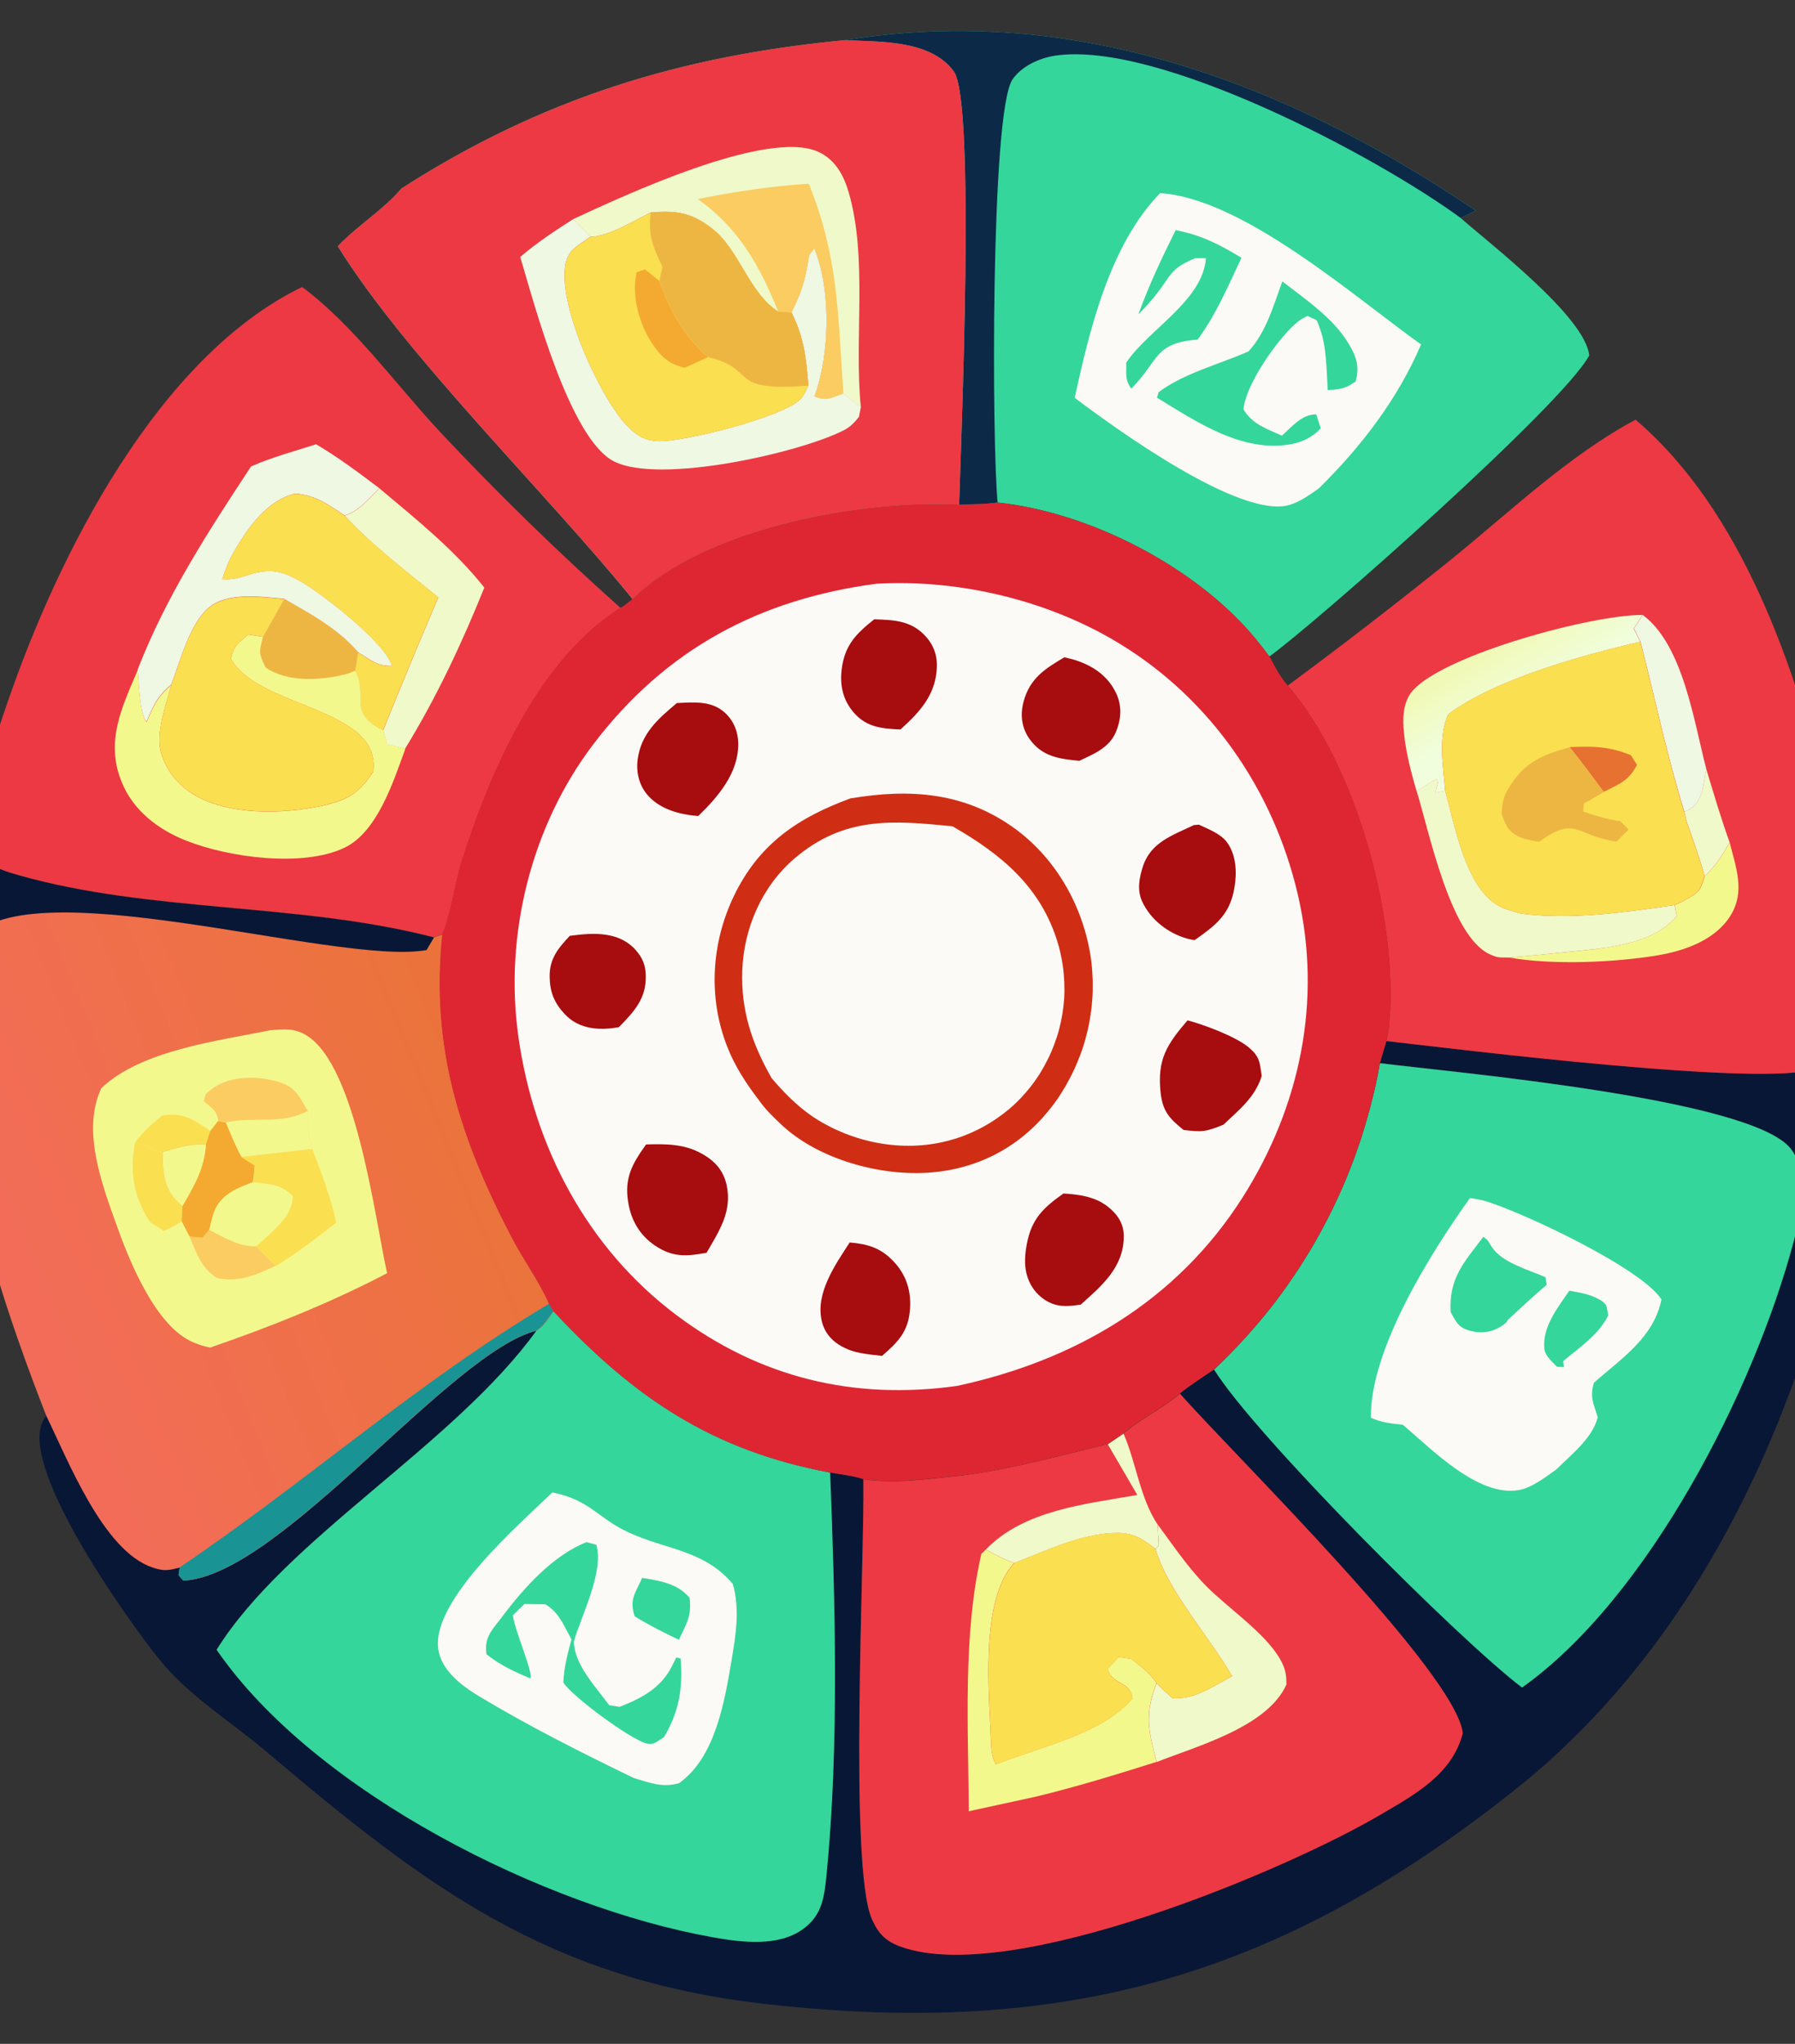 <svg width="29" height="33" viewBox="0 0 29 33" fill="none" xmlns="http://www.w3.org/2000/svg">
<rect x="0" y="0" width="29" height="33" fill="#333333" stroke="none"/>
<g id="Frame 1707481425">
<path id="Vector" d="M29.538 12.91C30.29 13.842 30.233 16.19 30.112 17.338C29.659 21.581 27.924 26.147 24.506 28.873C20.72 31.893 17.229 32.911 12.355 32.355C8.868 31.957 6.898 30.479 4.311 28.288C3.716 27.784 3.027 27.37 2.541 26.752C1.999 26.065 0.531 23.983 0.644 23.109C0.656 23.017 0.692 22.931 0.749 22.858C1.102 23.578 1.665 25.029 2.457 25.302C2.644 25.366 2.715 25.356 2.904 25.306L2.887 25.43L2.963 25.518C4.52 25.443 7.262 21.842 8.666 21.482C7.333 23.33 4.614 24.84 3.498 26.636C5.087 28.941 8.814 30.799 11.522 31.278C11.984 31.36 12.581 31.439 12.986 31.134C13.286 30.909 13.318 30.617 13.352 30.264C13.557 28.176 13.492 25.874 13.41 23.774C13.587 23.806 13.778 23.824 13.947 23.881C13.97 25.181 13.712 30.134 14.084 30.982C14.188 31.219 14.312 31.344 14.559 31.431C16.331 32.062 20.752 30.208 22.301 29.297C22.859 28.969 23.458 28.648 23.631 27.982C23.521 26.996 19.907 23.462 19.062 22.5C19.235 22.359 19.431 22.238 19.614 22.111C20.274 23.172 23.562 26.465 24.59 27.245C26.637 25.791 28.34 22.434 28.976 20.052C29.094 19.611 29.243 18.943 28.93 18.544C28.293 17.732 23.474 17.313 22.292 17.164L22.399 16.807C23.533 16.936 28.571 17.563 29.336 17.249C30.113 16.148 29.677 14.174 29.539 12.908L29.538 12.91Z" fill="#091736"/>
<path id="Vector_2" d="M22.293 17.166C23.474 17.315 28.293 17.734 28.93 18.546C29.244 18.945 29.094 19.613 28.976 20.054C28.34 22.436 26.637 25.793 24.59 27.247C23.56 26.466 20.274 23.174 19.615 22.113C19.702 22.031 19.788 21.947 19.87 21.863C19.952 21.779 20.035 21.692 20.116 21.603C20.196 21.514 20.274 21.425 20.351 21.334C20.428 21.243 20.503 21.15 20.576 21.056C20.649 20.961 20.72 20.865 20.788 20.769C20.857 20.671 20.923 20.573 20.989 20.473C21.053 20.373 21.118 20.271 21.178 20.17C21.239 20.066 21.298 19.963 21.355 19.858C21.412 19.753 21.465 19.647 21.519 19.54C21.57 19.433 21.622 19.325 21.67 19.216C21.718 19.107 21.765 18.997 21.808 18.886C21.852 18.776 21.893 18.663 21.932 18.551C21.972 18.439 22.009 18.325 22.043 18.21C22.077 18.096 22.111 17.982 22.141 17.866C22.171 17.75 22.198 17.634 22.225 17.519C22.252 17.403 22.273 17.285 22.294 17.167L22.293 17.166Z" fill="#34D69B"/>
<path id="Vector_3" d="M23.752 19.344C23.807 19.353 23.902 19.366 23.961 19.382C24.544 19.544 26.526 20.475 26.842 20.981C26.721 21.593 26.196 21.935 25.751 22.325C25.683 22.562 25.742 22.65 25.813 22.881C25.731 23.22 25.385 23.484 25.145 23.725C24.97 23.848 24.754 24.019 24.54 24.058C23.879 24.177 23.117 23.384 22.663 23.004C22.477 22.983 22.319 22.971 22.148 22.89C22.132 21.792 23.114 20.227 23.749 19.344H23.752Z" fill="#FCFAF7"/>
<path id="Vector_4" d="M25.355 20.84C25.541 20.874 25.685 20.892 25.851 20.988C25.979 21.064 25.952 21.102 25.983 21.236C25.835 21.546 25.515 21.758 25.255 21.976L25.266 22.072L25.154 22.068C25.075 21.979 24.963 21.899 24.95 21.774C24.916 21.423 25.168 21.111 25.355 20.838V20.84Z" fill="#34D69B"/>
<path id="Vector_5" d="M23.965 19.968C24.061 20.049 24.018 20.002 24.104 20.136C24.264 20.386 24.703 20.505 24.968 20.621L24.988 20.744C24.772 20.929 24.565 21.12 24.359 21.312C24.353 21.323 24.352 21.336 24.343 21.345C24.193 21.482 24.002 21.539 23.802 21.498C23.572 21.45 23.54 21.371 23.437 21.186C23.405 20.64 23.647 20.389 23.966 19.968H23.965Z" fill="#34D69B"/>
<path id="Vector_6" d="M18.151 23.145C18.425 22.908 18.778 22.746 19.064 22.502C19.909 23.465 23.522 26.998 23.633 27.984C23.46 28.651 22.861 28.972 22.303 29.3C20.754 30.211 16.332 32.063 14.56 31.434C14.314 31.346 14.189 31.223 14.086 30.984C13.713 30.136 13.97 25.183 13.949 23.884C14.485 23.964 15.042 23.871 15.58 23.819C16.361 23.718 17.133 23.502 17.898 23.318L18.151 23.145Z" fill="#ED3943"/>
<path id="Vector_7" d="M18.704 24.614C18.951 24.949 19.197 25.315 19.49 25.611C19.843 25.967 20.431 26.358 20.679 26.784C20.766 26.935 20.782 27.026 20.784 27.197C20.479 27.882 19.344 28.19 18.688 28.449C18.554 27.948 18.49 27.668 18.688 27.176C18.766 27.265 18.852 27.338 18.941 27.418C19.29 27.449 19.606 27.222 19.905 27.064C19.54 26.424 18.873 25.7 18.666 25.006L18.72 24.953L18.702 24.614H18.704Z" fill="#EFF9C9"/>
<path id="Vector_8" d="M15.858 25.081L15.924 25.017C16.076 25.097 16.222 25.183 16.386 25.233C15.825 25.839 15.981 27.351 16.012 28.155C16.017 28.289 16.033 28.371 16.088 28.49C16.775 28.207 17.802 28.007 18.297 27.422C18.256 27.126 17.976 27.221 17.894 26.944L18.071 26.755L18.278 26.784C18.431 26.907 18.575 27.009 18.686 27.174C18.488 27.665 18.552 27.946 18.686 28.447C18.037 28.651 17.393 28.85 16.732 29.009L15.652 29.244C15.644 27.909 15.553 26.385 15.857 25.08L15.858 25.081Z" fill="#F3F88D"/>
<path id="Vector_9" d="M18.151 23.145C18.359 23.625 18.415 24.181 18.703 24.616L18.721 24.955L18.668 25.008C18.379 24.784 18.242 24.725 17.875 24.761C17.375 24.809 16.853 25.056 16.388 25.235C16.224 25.185 16.078 25.098 15.926 25.019L15.86 25.083C15.635 24.696 15.594 24.258 15.58 23.821C16.361 23.719 17.133 23.504 17.898 23.32L18.151 23.147V23.145Z" fill="#ED3943"/>
<path id="Vector_10" d="M18.151 23.145C18.359 23.625 18.415 24.181 18.703 24.616L18.721 24.955L18.668 25.008C18.379 24.784 18.242 24.725 17.874 24.761C17.375 24.809 16.853 25.056 16.387 25.235C16.224 25.185 16.077 25.098 15.926 25.019C16.55 24.377 17.536 24.286 18.374 24.137L17.898 23.32L18.151 23.147V23.145Z" fill="#EFF9C9"/>
<path id="Vector_11" d="M16.386 25.233C16.851 25.055 17.375 24.805 17.873 24.759C18.238 24.723 18.377 24.782 18.666 25.007C18.873 25.7 19.54 26.424 19.905 27.064C19.606 27.223 19.29 27.449 18.941 27.419C18.852 27.34 18.766 27.265 18.688 27.176C18.579 27.011 18.434 26.909 18.279 26.786L18.072 26.757L17.896 26.946C17.978 27.224 18.256 27.128 18.299 27.424C17.803 28.009 16.776 28.209 16.09 28.492C16.033 28.372 16.019 28.291 16.013 28.157C15.983 27.353 15.826 25.841 16.388 25.235L16.386 25.233Z" fill="#FADF51"/>
<path id="Vector_12" d="M8.939 21.166C10.244 22.569 11.51 23.42 13.412 23.776C13.493 25.878 13.559 28.18 13.354 30.265C13.318 30.619 13.287 30.911 12.988 31.136C12.583 31.44 11.986 31.362 11.524 31.28C8.815 30.8 5.088 28.943 3.5 26.637C4.616 24.842 7.335 23.332 8.668 21.483C8.797 21.398 8.854 21.291 8.943 21.166H8.939Z" fill="#34D69B"/>
<path id="Vector_13" d="M8.927 24.097C9.535 24.22 9.659 24.513 10.153 24.741C10.768 25.026 11.371 25.021 11.84 25.575C11.956 25.982 11.888 26.402 11.818 26.813C11.706 27.479 11.555 28.376 10.972 28.79C10.706 28.87 10.497 28.783 10.242 28.709C9.413 28.308 8.52 27.859 7.736 27.385C7.454 27.215 7.117 26.962 7.078 26.606C6.992 25.82 8.397 24.605 8.927 24.094V24.097Z" fill="#FCFAF7"/>
<path id="Vector_14" d="M10.374 25.476C10.663 25.524 10.943 25.563 11.141 25.798C11.176 26.103 11.094 26.203 10.968 26.476C10.722 26.358 10.485 26.24 10.253 26.096C10.166 25.82 10.26 25.736 10.374 25.477V25.476Z" fill="#34D69B"/>
<path id="Vector_15" d="M9.233 26.47L9.187 26.383C9.08 26.183 9.01 26.024 8.811 25.903L8.472 25.898L8.287 26.08C8.304 26.299 8.623 27.017 8.568 27.099C8.304 26.989 8.085 26.887 7.859 26.709C7.818 26.424 7.96 26.308 8.131 26.08C8.47 25.629 8.946 25.106 9.476 24.899L9.634 24.941C9.761 25.374 9.397 26.073 9.272 26.5C9.269 26.864 9.631 27.244 9.843 27.533L10.011 27.558C10.362 27.42 10.668 27.262 10.85 26.914C10.877 26.862 10.9 26.811 10.927 26.761L10.996 26.779C11.036 27.249 10.971 27.64 10.727 28.048C10.622 28.11 10.567 28.183 10.44 28.148C10.166 28.071 9.244 27.39 9.101 27.166C9.112 26.921 9.169 26.706 9.233 26.47Z" fill="#34D69B"/>
<path id="Vector_16" d="M26.425 6.777C28.156 8.252 28.999 10.776 29.538 12.91C29.675 14.178 30.113 16.151 29.334 17.251C28.57 17.565 23.531 16.938 22.398 16.809C22.424 16.688 22.431 16.668 22.444 16.526C22.592 14.837 21.914 12.358 20.804 11.07C21.697 10.411 22.574 9.733 23.439 9.038C24.392 8.266 25.341 7.355 26.425 6.776V6.777Z" fill="#ED3943"/>
<path id="Vector_17" d="M27.566 12.416C27.687 12.812 27.803 13.212 27.944 13.6C27.824 13.812 27.721 13.978 27.541 14.148C27.457 13.846 27.352 13.554 27.247 13.26L27.211 13.108C27.243 13.094 27.277 13.083 27.305 13.064C27.521 12.919 27.516 12.652 27.566 12.416Z" fill="#EFF9C9"/>
<path id="Vector_18" d="M26.539 9.928C27.195 10.414 27.366 11.653 27.567 12.416C27.516 12.652 27.521 12.919 27.307 13.063C27.279 13.083 27.245 13.094 27.213 13.108C26.933 12.211 26.738 11.27 26.503 10.359L26.398 10.147L26.541 9.928H26.539Z" fill="#EEF8E3"/>
<path id="Vector_19" d="M27.944 13.6C28.045 14.001 28.197 14.392 27.963 14.775C27.721 15.174 27.222 15.351 26.785 15.424C26.09 15.541 25.081 15.584 24.385 15.461C24.708 15.433 25.031 15.402 25.353 15.369C25.92 15.31 26.71 15.258 27.091 14.789L27.056 14.613C27.099 14.593 27.143 14.575 27.184 14.554C27.436 14.418 27.461 14.408 27.543 14.147C27.723 13.978 27.826 13.812 27.945 13.6H27.944Z" fill="#F3F88D"/>
<path id="Vector_20" d="M22.886 12.773C22.79 12.443 22.699 12.094 22.675 11.75C22.661 11.532 22.684 11.295 22.84 11.133C23.387 10.555 25.726 9.924 26.537 9.929L26.394 10.149L26.5 10.361C25.56 10.58 24.171 10.96 23.398 11.532C23.23 11.889 23.317 12.384 23.348 12.771L23.187 12.8L23.237 12.609L23.203 12.579L22.886 12.775V12.773Z" fill="url(#paint0_linear_11_1459)"/>
<path id="Vector_21" d="M22.886 12.773L23.204 12.577L23.237 12.607L23.188 12.798L23.348 12.769C23.505 13.32 23.676 14.335 24.218 14.629C24.32 14.684 24.46 14.718 24.569 14.75C25.386 14.857 26.245 14.73 27.054 14.613L27.09 14.789C26.709 15.26 25.919 15.31 25.352 15.368C25.029 15.402 24.706 15.433 24.384 15.461C24.22 15.456 24.207 15.472 24.066 15.406C23.426 15.11 23.088 13.416 22.886 12.769V12.773Z" fill="#EFF9C9"/>
<path id="Vector_22" d="M23.348 12.769C23.317 12.383 23.23 11.887 23.398 11.53C24.171 10.958 25.56 10.578 26.5 10.359C26.737 11.27 26.931 12.211 27.209 13.108L27.245 13.26C27.35 13.554 27.455 13.846 27.539 14.147C27.457 14.408 27.432 14.42 27.181 14.554C27.14 14.575 27.095 14.593 27.052 14.613C26.243 14.73 25.384 14.857 24.567 14.75C24.458 14.718 24.318 14.684 24.216 14.629C23.674 14.335 23.505 13.32 23.346 12.769H23.348Z" fill="#FADF51"/>
<path id="Vector_23" d="M25.361 12.062C25.74 12.047 25.995 12.049 26.348 12.194L26.448 12.349C26.313 12.607 26.172 12.652 25.913 12.784C25.906 12.776 25.899 12.771 25.894 12.764C25.717 12.527 25.544 12.291 25.359 12.062H25.361Z" fill="#E67131"/>
<path id="Vector_24" d="M24.869 13.591C24.787 13.577 24.651 13.556 24.578 13.525C24.362 13.434 24.337 13.34 24.259 13.14C24.27 13.001 24.28 12.885 24.352 12.762C24.603 12.322 24.884 12.197 25.361 12.065C25.544 12.297 25.719 12.53 25.895 12.768C25.901 12.775 25.91 12.78 25.915 12.787L25.59 12.973L25.578 13.103C25.783 13.174 25.965 13.228 26.182 13.261L26.311 13.395L26.118 13.586C25.491 13.515 25.464 13.147 24.869 13.591Z" fill="#EDB643"/>
<path id="Vector_25" d="M4.882 4.634C5.707 5.247 6.39 6.2 7.094 6.957C8.028 7.954 9.005 8.906 10.025 9.815C8.7 10.653 7.919 12.463 7.465 13.898C7.345 14.277 7.295 14.73 7.148 15.09L7.008 15.135C6.992 15.131 6.976 15.128 6.96 15.122C4.792 14.573 2.436 14.737 0.294 14.129C-0.114 14.014 -0.255 13.939 -0.467 13.568C-0.331 12.81 -0.135 12.07 0.12 11.345C0.927 8.991 2.537 5.768 4.88 4.634H4.882Z" fill="#ED3943"/>
<path id="Vector_26" d="M6.129 7.884C6.725 8.385 7.338 8.874 7.825 9.487C7.465 10.38 7.051 11.264 6.546 12.086L6.254 12.019L6.19 11.792C6.48 11.074 6.776 10.359 7.081 9.646C6.564 9.225 6.021 8.815 5.566 8.326C5.796 8.259 5.962 8.05 6.129 7.886V7.884Z" fill="#EFF9C9"/>
<path id="Vector_27" d="M5.113 7.177C5.471 7.387 5.798 7.635 6.129 7.883C5.962 8.047 5.796 8.255 5.566 8.323C5.295 8.139 5.106 8 4.774 7.968C4.311 8.077 3.999 8.528 3.771 8.922C3.694 9.056 3.639 9.204 3.591 9.35C3.769 9.364 3.874 9.325 4.042 9.273C4.377 9.171 4.564 9.22 4.858 9.387C5.216 9.592 6.231 10.382 6.334 10.751C6.09 10.76 5.99 10.653 5.787 10.532C5.457 10.149 5.024 9.918 4.592 9.669C4.222 9.635 3.658 9.551 3.357 9.824C3.057 10.097 2.91 10.678 2.767 11.052C2.573 11.216 2.498 11.347 2.4 11.575C2.389 11.6 2.378 11.626 2.368 11.651C2.252 11.546 2.243 10.995 2.223 10.813C2.681 9.633 3.362 8.583 4.056 7.531C4.393 7.382 4.762 7.284 5.113 7.171V7.177Z" fill="#EEF8E3"/>
<path id="Vector_28" d="M5.785 10.534C5.989 10.655 6.088 10.762 6.333 10.753C6.227 10.384 5.215 9.592 4.856 9.389C4.562 9.221 4.375 9.173 4.04 9.275C3.872 9.327 3.767 9.366 3.589 9.352C3.639 9.205 3.692 9.057 3.769 8.924C3.997 8.53 4.309 8.079 4.773 7.97C5.104 8.002 5.293 8.139 5.564 8.325C6.021 8.811 6.564 9.221 7.08 9.644C6.775 10.357 6.479 11.072 6.188 11.79C6.176 11.787 6.163 11.787 6.154 11.78C5.611 11.486 5.955 11.25 5.735 10.831L5.782 10.535L5.785 10.534Z" fill="#FADF51"/>
<path id="Vector_29" d="M4.591 9.671C5.022 9.92 5.456 10.15 5.785 10.534L5.739 10.829C5.956 11.248 5.614 11.484 6.158 11.778C6.169 11.783 6.181 11.785 6.192 11.789L6.256 12.015L6.548 12.083C6.545 12.093 6.543 12.106 6.539 12.117C6.35 12.632 6.094 13.434 5.566 13.687C4.885 14.012 3.682 13.841 3.008 13.573C2.557 13.395 2.157 13.092 1.968 12.632C1.696 11.974 1.968 11.423 2.225 10.819C2.245 10.999 2.254 11.55 2.369 11.657C2.38 11.632 2.391 11.605 2.402 11.58C2.5 11.354 2.575 11.222 2.769 11.058C2.685 11.359 2.512 11.837 2.599 12.143C2.68 12.427 2.853 12.65 3.1 12.81C3.666 13.174 4.578 13.147 5.206 13.01C5.614 12.921 5.798 12.81 6.03 12.461C6.167 11.412 4.181 11.446 3.728 10.632C3.785 10.409 3.847 10.394 4.011 10.243L4.25 10.282L4.593 9.674L4.591 9.671Z" fill="#F3F88D"/>
<path id="Vector_30" d="M4.591 9.671C5.023 9.921 5.456 10.15 5.786 10.534L5.739 10.83C5.652 10.865 5.641 10.874 5.536 10.898C5.131 10.99 4.648 11.012 4.292 10.78C4.176 10.537 4.183 10.539 4.251 10.277L4.593 9.669L4.591 9.671Z" fill="#EDB643"/>
<path id="Vector_31" d="M2.767 11.056C2.91 10.682 3.056 10.101 3.357 9.828C3.657 9.555 4.222 9.639 4.593 9.673L4.251 10.281L4.012 10.242C3.849 10.393 3.787 10.407 3.728 10.63C4.179 11.445 6.165 11.411 6.03 12.459C5.798 12.809 5.614 12.919 5.206 13.008C4.577 13.146 3.666 13.172 3.101 12.809C2.853 12.65 2.68 12.425 2.6 12.142C2.512 11.835 2.685 11.357 2.769 11.056H2.767Z" fill="#FADF51"/>
<path id="Vector_32" d="M-0.772 15.798C-0.889 15.251 -0.88 14.73 -0.822 14.178C-0.79 13.866 -0.773 13.58 -0.524 13.379L-0.463 13.568C-0.249 13.941 -0.11 14.014 0.298 14.13C2.439 14.737 4.796 14.573 6.964 15.123C6.98 15.126 6.996 15.13 7.012 15.135L7.151 15.09C6.957 16.909 7.44 18.389 8.276 19.989C8.461 20.343 8.718 20.694 8.875 21.056L8.941 21.168C8.854 21.293 8.797 21.4 8.666 21.485C7.262 21.845 4.52 25.448 2.963 25.521L2.887 25.434L2.904 25.309C2.715 25.359 2.644 25.37 2.457 25.306C1.665 25.033 1.102 23.582 0.749 22.862C0.114 21.239 -0.437 19.562 -0.647 17.825C-0.729 17.153 -0.7 16.472 -0.772 15.8V15.798Z" fill="url(#paint1_linear_11_1459)"/>
<path id="Vector_33" d="M8.871 21.054L8.937 21.166C8.85 21.291 8.793 21.398 8.663 21.484C7.258 21.844 4.516 25.447 2.959 25.52L2.883 25.433L2.901 25.308C4.929 23.94 6.759 22.304 8.869 21.052L8.871 21.054Z" fill="#1A9394"/>
<path id="Vector_34" d="M-0.772 15.798C-0.889 15.251 -0.88 14.73 -0.822 14.178C-0.79 13.866 -0.773 13.58 -0.524 13.379L-0.463 13.568C-0.249 13.941 -0.11 14.014 0.298 14.13C2.439 14.737 4.796 14.573 6.964 15.123C6.98 15.126 6.996 15.13 7.012 15.135L6.891 15.34C5.422 15.602 0.314 13.949 -0.529 15.217C-0.643 15.388 -0.706 15.607 -0.77 15.8L-0.772 15.798Z" fill="#091736"/>
<path id="Vector_35" d="M4.366 16.634C4.591 16.617 4.753 16.595 4.953 16.718C5.76 17.217 6.055 19.669 6.254 20.557C5.329 21.04 4.38 21.418 3.395 21.758C3.264 21.726 3.264 21.731 3.134 21.678C2.512 21.427 2.082 20.344 1.867 19.736C1.633 19.08 1.323 18.234 1.637 17.57C2.277 16.957 3.521 16.806 4.368 16.634H4.366Z" fill="#F3F88D"/>
<path id="Vector_36" d="M2.186 18.442C2.316 18.267 2.452 18.152 2.617 18.013C2.951 17.95 3.133 18.08 3.4 18.262L3.329 18.483C3.077 18.46 2.863 18.535 2.625 18.603L2.186 18.442Z" fill="#FADF51"/>
<path id="Vector_37" d="M3.38 19.856C3.628 19.983 3.851 20.124 4.136 20.122L4.454 20.437C4.138 20.584 3.849 20.714 3.498 20.632C3.245 20.461 3.175 20.236 3.063 19.967L3.272 19.983L3.38 19.856Z" fill="#FACC61"/>
<path id="Vector_38" d="M2.934 19.72C2.838 19.786 2.751 19.826 2.646 19.874L2.425 19.733C2.159 19.321 2.088 18.922 2.184 18.442L2.623 18.603C2.633 18.924 2.633 19.186 2.885 19.424C2.904 19.442 2.926 19.458 2.947 19.476L2.934 19.722V19.72Z" fill="#FADF51"/>
<path id="Vector_39" d="M3.526 18.102L3.649 18.123C3.73 18.312 3.803 18.503 3.904 18.681L4.115 18.817C4.106 18.902 4.102 19.002 4.084 19.086C3.849 19.18 3.621 19.259 3.491 19.494C3.436 19.594 3.407 19.749 3.38 19.856L3.272 19.983L3.063 19.966L2.935 19.719L2.947 19.473C2.926 19.455 2.904 19.441 2.885 19.421C2.633 19.182 2.633 18.92 2.623 18.599C2.861 18.531 3.075 18.458 3.327 18.48L3.398 18.259L3.525 18.098L3.526 18.102Z" fill="#F4AA30"/>
<path id="Vector_40" d="M2.625 18.601C2.863 18.533 3.077 18.46 3.329 18.482C3.297 18.881 3.145 19.132 2.949 19.473C2.928 19.455 2.906 19.441 2.887 19.421C2.635 19.182 2.635 18.92 2.625 18.599V18.601Z" fill="#F3F88D"/>
<path id="Vector_41" d="M3.527 18.102C3.498 17.914 3.427 17.902 3.292 17.779C3.329 17.647 3.3 17.679 3.42 17.585C3.707 17.362 4.163 17.367 4.502 17.469C4.785 17.554 4.83 17.704 4.973 17.936C4.98 18.146 4.982 18.346 5.044 18.549L3.905 18.679C3.803 18.501 3.73 18.31 3.65 18.121L3.527 18.1V18.102Z" fill="#FACC61"/>
<path id="Vector_42" d="M4.972 17.936C4.979 18.146 4.981 18.346 5.044 18.549L3.904 18.679C3.803 18.501 3.73 18.31 3.649 18.121C4.109 18.025 4.562 18.162 4.972 17.936Z" fill="#F3F88D"/>
<path id="Vector_43" d="M3.906 18.681L5.045 18.551C5.195 18.945 5.343 19.327 5.432 19.74C5.113 19.99 4.803 20.229 4.457 20.441L4.14 20.125C3.854 20.127 3.632 19.985 3.384 19.86C3.411 19.755 3.439 19.598 3.494 19.498C3.624 19.261 3.853 19.184 4.088 19.09C4.106 19.006 4.109 18.906 4.118 18.82L3.908 18.685L3.906 18.681Z" fill="#FADF51"/>
<path id="Vector_44" d="M4.084 19.086C4.377 19.127 4.509 19.107 4.732 19.307C4.724 19.571 4.562 19.728 4.379 19.906C4.3 19.981 4.22 20.052 4.14 20.123C3.854 20.125 3.632 19.983 3.384 19.858C3.411 19.753 3.439 19.596 3.494 19.496C3.624 19.259 3.853 19.182 4.088 19.088L4.084 19.086Z" fill="#F3F88D"/>
<path id="Vector_45" d="M13.662 0.648C17.368 0.044 20.818 1.354 23.843 3.402L23.599 3.52C24.07 3.937 25.607 5.11 25.676 5.738C25.261 6.524 21.285 10.038 20.508 10.6C20.438 10.505 20.365 10.411 20.29 10.32C19.331 9.157 17.614 8.271 16.119 8.114C15.915 8.145 15.701 8.141 15.496 8.15C13.951 8.072 11.553 8.501 10.346 9.558C10.303 9.596 10.262 9.635 10.219 9.673C8.82 7.95 6.554 5.745 5.458 3.977C5.777 3.638 6.187 3.397 6.488 3.042C8.752 1.591 10.995 0.899 13.662 0.648Z" fill="#34D69B"/>
<path id="Vector_46" d="M13.662 0.648C17.368 0.044 20.818 1.354 23.843 3.402L23.599 3.52C22.264 2.538 18.71 0.648 17.044 0.899C16.794 0.937 16.498 1.071 16.355 1.288C16.001 1.832 16.026 7.228 16.118 8.114C15.915 8.145 15.701 8.141 15.496 8.15C15.523 7.141 15.762 1.643 15.411 1.156C15.04 0.643 14.22 0.677 13.662 0.65V0.648Z" fill="#0C2A48"/>
<path id="Vector_47" d="M18.744 3.119C20.083 3.201 21.902 4.811 22.959 5.562C22.578 6.449 21.993 7.209 21.31 7.883C21.166 7.986 20.996 8.106 20.827 8.154C20.03 8.382 17.994 6.899 17.363 6.423C17.607 5.305 17.933 3.95 18.744 3.117V3.119Z" fill="#FCFAF7"/>
<path id="Vector_48" d="M18.994 3.716C19.408 3.795 19.698 3.945 20.057 4.162C19.843 4.615 19.648 5.078 19.349 5.483C18.637 5.538 18.73 5.82 18.277 6.275C18.169 6.123 18.201 6.038 18.195 5.856C18.539 5.332 19.434 4.857 19.483 4.169H19.31C19.078 4.267 18.976 4.326 18.834 4.54C18.714 4.72 18.596 4.864 18.447 5.02L18.392 5.075C18.563 4.602 18.771 4.164 18.994 3.716Z" fill="#34D69B"/>
<path id="Vector_49" d="M20.716 4.543C21.085 4.829 21.538 5.133 21.782 5.538C21.914 5.754 21.968 5.914 21.902 6.159C21.738 6.274 21.651 6.289 21.451 6.298C21.43 5.98 21.435 5.602 21.324 5.303C21.26 5.128 21.306 5.192 21.125 5.101C21.026 5.151 21.012 5.153 20.916 5.239C20.616 5.508 20.114 6.232 20.091 6.611C20.233 6.852 20.467 6.923 20.711 7.034C20.88 6.882 21.032 6.69 21.265 6.69L21.338 6.916C21.21 7.054 21.046 7.137 20.861 7.171C20.076 7.317 19.328 6.809 18.693 6.421L18.718 6.333C19.122 6.027 19.704 5.88 20.171 5.674C20.46 5.356 20.572 4.939 20.718 4.542L20.716 4.543Z" fill="#34D69B"/>
<path id="Vector_50" d="M13.662 0.648C14.22 0.675 15.04 0.643 15.411 1.155C15.762 1.641 15.523 7.14 15.496 8.149C13.951 8.07 11.553 8.5 10.346 9.557C10.303 9.594 10.262 9.634 10.219 9.671C8.82 7.949 6.554 5.744 5.458 3.975C5.777 3.636 6.187 3.396 6.488 3.041C8.752 1.59 10.995 0.898 13.662 0.647V0.648Z" fill="#ED3943"/>
<path id="Vector_51" d="M8.404 4.15C8.675 3.916 8.959 3.731 9.26 3.538L9.538 3.822C9.322 3.98 9.166 4.028 9.128 4.317C9.041 4.977 9.688 6.403 10.123 6.865C10.265 7.016 10.401 7.107 10.61 7.122C11.012 7.15 12.687 6.726 12.94 6.435C12.999 6.367 13.024 6.303 13.059 6.225C13.029 5.79 12.986 5.437 12.786 5.043C12.801 5.014 12.815 4.986 12.829 4.957C12.954 4.697 13.011 4.501 13.056 4.217C13.075 4.085 13.065 4.135 13.155 4.009C13.43 4.672 13.407 5.727 13.159 6.398C13.368 6.481 13.418 6.419 13.626 6.353L13.908 6.572L13.877 6.731C13.803 6.826 13.731 6.899 13.623 6.952C12.899 7.316 10.656 7.822 9.92 7.45C9.199 7.084 8.625 4.882 8.404 4.146V4.15Z" fill="#EEF8E3"/>
<path id="Vector_52" d="M9.26 3.538C10.048 3.174 12.387 2.074 13.22 2.451C13.491 2.574 13.63 2.827 13.71 3.1C14.022 4.167 13.797 5.467 13.908 6.576L13.626 6.357C13.418 6.421 13.368 6.485 13.159 6.401C13.407 5.729 13.43 4.674 13.155 4.012C13.065 4.139 13.077 4.091 13.056 4.221C13.011 4.503 12.954 4.701 12.829 4.961C12.815 4.989 12.801 5.018 12.786 5.046L12.574 5.034C12.091 4.722 11.945 4.03 11.501 3.688C11.168 3.429 10.927 3.399 10.513 3.431C10.248 3.56 9.827 3.823 9.536 3.823L9.258 3.54L9.26 3.538Z" fill="#EFF9C9"/>
<path id="Vector_53" d="M11.273 3.213C11.872 3.096 12.457 3.005 13.066 2.966C13.555 4.173 13.535 5.093 13.626 6.357C13.418 6.421 13.368 6.485 13.159 6.401C13.407 5.729 13.43 4.674 13.156 4.012C13.065 4.139 13.077 4.091 13.056 4.221C13.011 4.502 12.954 4.7 12.829 4.961C12.815 4.989 12.801 5.018 12.787 5.046L12.574 5.034C12.277 4.296 11.933 3.677 11.273 3.215V3.213Z" fill="#FACC61"/>
<path id="Vector_54" d="M10.513 3.429C10.927 3.397 11.166 3.429 11.501 3.686C11.945 4.028 12.091 4.72 12.574 5.032L12.786 5.044C12.986 5.437 13.029 5.79 13.059 6.226C13.024 6.305 13 6.369 12.94 6.437C12.685 6.727 11.011 7.152 10.61 7.123C10.401 7.109 10.265 7.018 10.123 6.866C9.688 6.405 9.041 4.98 9.128 4.319C9.166 4.028 9.322 3.982 9.538 3.823C9.827 3.823 10.248 3.559 10.515 3.431L10.513 3.429Z" fill="#FADF51"/>
<path id="Vector_55" d="M11.44 5.767L11.061 5.938C10.816 5.883 10.681 5.761 10.54 5.553C10.33 5.239 10.198 4.772 10.285 4.399L10.419 4.349L10.652 4.535C10.806 4.988 11.068 5.455 11.439 5.767H11.44Z" fill="#F4AA30"/>
<path id="Vector_56" d="M10.513 3.429C10.927 3.397 11.166 3.429 11.501 3.686C11.945 4.028 12.091 4.72 12.574 5.032L12.786 5.044C12.986 5.437 13.029 5.79 13.059 6.226C11.72 6.333 12.259 5.959 11.44 5.766C11.07 5.454 10.807 4.987 10.654 4.535L10.702 4.305C10.542 3.975 10.469 3.796 10.513 3.429Z" fill="#EDB643"/>
<path id="Vector_57" d="M16.12 8.115C17.616 8.273 19.333 9.157 20.292 10.32C20.367 10.411 20.438 10.504 20.51 10.6C20.601 10.767 20.679 10.926 20.806 11.07C21.918 12.358 22.594 14.837 22.446 16.526C22.433 16.667 22.426 16.688 22.399 16.809L22.293 17.166C22.271 17.283 22.248 17.399 22.223 17.517C22.198 17.635 22.169 17.749 22.139 17.865C22.109 17.98 22.077 18.095 22.041 18.209C22.007 18.323 21.97 18.437 21.93 18.549C21.891 18.662 21.85 18.774 21.806 18.884C21.761 18.995 21.717 19.105 21.669 19.214C21.62 19.323 21.57 19.432 21.517 19.539C21.465 19.646 21.41 19.751 21.353 19.856C21.296 19.961 21.237 20.065 21.176 20.168C21.116 20.27 21.052 20.371 20.987 20.471C20.923 20.571 20.855 20.669 20.786 20.767C20.716 20.865 20.647 20.959 20.574 21.054C20.501 21.148 20.426 21.241 20.349 21.332C20.273 21.423 20.194 21.514 20.114 21.601C20.034 21.691 19.952 21.776 19.868 21.862C19.784 21.947 19.698 22.029 19.613 22.111C19.429 22.238 19.233 22.359 19.06 22.5C18.775 22.744 18.422 22.906 18.148 23.143L17.894 23.316C17.13 23.5 16.358 23.716 15.577 23.817C15.038 23.869 14.482 23.962 13.945 23.881C13.776 23.825 13.584 23.807 13.409 23.775C11.507 23.42 10.243 22.568 8.936 21.165L8.87 21.052C8.713 20.69 8.454 20.339 8.271 19.986C7.435 18.385 6.952 16.905 7.146 15.087C7.294 14.725 7.342 14.274 7.463 13.894C7.918 12.459 8.699 10.651 10.023 9.812C10.086 9.787 10.164 9.712 10.218 9.671C10.26 9.633 10.301 9.594 10.344 9.557C11.551 8.5 13.949 8.07 15.495 8.148C15.7 8.139 15.914 8.143 16.117 8.113L16.12 8.115Z" fill="#DE2633"/>
<path id="Vector_58" d="M14.161 9.425C15.491 9.348 16.935 9.692 18.074 10.384C19.563 11.286 20.579 12.766 20.97 14.454C21.363 16.157 21.007 17.866 20.075 19.334C19.008 21.008 17.372 21.965 15.461 22.377C13.794 22.609 12.282 22.247 10.929 21.234C9.485 20.15 8.627 18.517 8.376 16.745C8.142 15.101 8.581 13.336 9.588 12.014C10.754 10.482 12.271 9.674 14.161 9.425Z" fill="#FCFAF7"/>
<path id="Vector_59" d="M9.203 15.11C9.271 15.101 9.337 15.094 9.405 15.087C9.717 15.059 10.05 15.087 10.273 15.342C10.385 15.469 10.43 15.59 10.433 15.754C10.444 16.123 10.239 16.339 9.998 16.585C9.961 16.59 9.922 16.597 9.884 16.602C9.606 16.633 9.328 16.59 9.126 16.376C8.954 16.191 8.884 16.021 8.88 15.768C8.877 15.479 9.016 15.313 9.203 15.112V15.11Z" fill="#A70C0E"/>
<path id="Vector_60" d="M17.193 10.612C17.238 10.623 17.281 10.632 17.325 10.644C17.628 10.732 17.887 10.892 18.029 11.186C18.131 11.395 18.115 11.616 18.026 11.824C17.919 12.076 17.668 12.174 17.438 12.284C17.118 12.254 16.838 12.218 16.634 11.933C16.505 11.753 16.48 11.539 16.537 11.329C16.637 10.953 16.881 10.799 17.193 10.614V10.612Z" fill="#A70C0E"/>
<path id="Vector_61" d="M13.726 20.061C14.017 20.084 14.229 20.148 14.434 20.364C14.644 20.585 14.726 20.849 14.701 21.15C14.671 21.507 14.503 21.673 14.25 21.892C14.075 21.872 13.854 21.853 13.694 21.785C13.491 21.699 13.334 21.56 13.279 21.339C13.166 20.885 13.494 20.421 13.726 20.063V20.061Z" fill="#A70C0E"/>
<path id="Vector_62" d="M14.122 9.999C14.425 10.01 14.701 10.015 14.931 10.249C15.072 10.391 15.142 10.564 15.136 10.764C15.124 11.211 14.862 11.495 14.548 11.778C14.227 11.764 13.968 11.739 13.756 11.459C13.608 11.265 13.569 11.038 13.599 10.801C13.648 10.414 13.833 10.231 14.122 10.001V9.999Z" fill="#A70C0E"/>
<path id="Vector_63" d="M19.283 13.322L19.37 13.315C19.52 13.386 19.725 13.463 19.825 13.602C19.975 13.809 19.984 14.09 19.944 14.329C19.871 14.77 19.641 14.939 19.299 15.18C19.258 15.171 19.215 15.165 19.174 15.153C18.868 15.066 18.586 14.846 18.452 14.554C18.367 14.367 18.406 14.167 18.468 13.98C18.597 13.597 18.946 13.486 19.283 13.324V13.322Z" fill="#A70C0E"/>
<path id="Vector_64" d="M19.186 16.474C19.457 16.547 19.951 16.73 20.167 16.905C20.354 17.058 20.351 17.149 20.384 17.372C20.279 17.716 20.017 17.92 19.766 18.159C19.482 18.273 19.425 18.282 19.122 18.244C18.89 18.059 18.782 17.939 18.75 17.634C18.696 17.103 18.849 16.868 19.186 16.474Z" fill="#A70C0E"/>
<path id="Vector_65" d="M17.179 19.27C17.429 19.285 17.686 19.318 17.892 19.478C18.051 19.601 18.156 19.753 18.156 19.959C18.156 20.46 17.803 20.758 17.459 21.065C17.329 21.083 17.179 21.102 17.049 21.065C16.894 21.022 16.751 20.906 16.669 20.769C16.541 20.557 16.544 20.323 16.589 20.088C16.666 19.676 16.857 19.5 17.181 19.27H17.179Z" fill="#A70C0E"/>
<path id="Vector_66" d="M10.932 11.352C11.184 11.339 11.469 11.311 11.679 11.48C11.845 11.612 11.925 11.803 11.927 12.011C11.929 12.486 11.599 12.867 11.28 13.176C10.993 13.152 10.686 13.076 10.481 12.858C10.328 12.696 10.273 12.473 10.303 12.256C10.36 11.842 10.629 11.609 10.932 11.354V11.352Z" fill="#A70C0E"/>
<path id="Vector_67" d="M10.438 18.478C10.757 18.469 11.053 18.467 11.34 18.628C11.551 18.745 11.692 18.902 11.742 19.146C11.827 19.567 11.617 19.879 11.415 20.227C11.089 20.287 10.871 20.303 10.586 20.113C10.335 19.945 10.194 19.701 10.148 19.405C10.085 19.013 10.219 18.784 10.438 18.478Z" fill="#A70C0E"/>
<path id="Vector_68" d="M13.753 12.889C14.703 12.73 15.589 12.791 16.397 13.379C17.081 13.878 17.515 14.668 17.629 15.502C17.636 15.556 17.641 15.611 17.645 15.665C17.648 15.718 17.652 15.773 17.654 15.827C17.654 15.882 17.654 15.935 17.654 15.991C17.654 16.044 17.65 16.1 17.645 16.153C17.641 16.206 17.636 16.262 17.629 16.315C17.622 16.369 17.614 16.422 17.604 16.476C17.595 16.529 17.584 16.583 17.572 16.636C17.559 16.69 17.545 16.741 17.531 16.795C17.516 16.846 17.5 16.9 17.483 16.95C17.465 17 17.447 17.052 17.425 17.103C17.406 17.153 17.384 17.203 17.361 17.253C17.338 17.303 17.315 17.351 17.29 17.399C17.265 17.447 17.238 17.495 17.212 17.542C17.183 17.588 17.154 17.634 17.126 17.681C17.098 17.727 17.065 17.772 17.033 17.815C17.001 17.859 16.967 17.902 16.933 17.943C16.45 18.533 15.785 18.875 15.024 18.932C14.222 18.993 13.225 18.72 12.63 18.164C12.496 18.039 12.366 17.913 12.261 17.763C12.054 17.494 11.87 17.212 11.747 16.895C11.439 16.105 11.491 15.23 11.856 14.468C12.266 13.616 12.901 13.197 13.755 12.885L13.753 12.889Z" fill="#CF2E15"/>
<path id="Vector_69" d="M12.459 17.394C12.147 16.843 11.97 16.314 11.992 15.675C12.016 14.987 12.309 14.31 12.838 13.859C13.639 13.178 14.42 13.245 15.388 13.341C16.174 13.791 16.819 14.32 17.09 15.226C17.115 15.308 17.135 15.392 17.151 15.476C17.167 15.559 17.179 15.645 17.186 15.73C17.194 15.816 17.197 15.902 17.197 15.987C17.197 16.073 17.192 16.158 17.181 16.244C17.172 16.329 17.158 16.413 17.14 16.497C17.122 16.581 17.101 16.663 17.074 16.745C17.047 16.827 17.017 16.907 16.983 16.986C16.949 17.064 16.91 17.141 16.869 17.216C16.828 17.29 16.784 17.362 16.735 17.431C16.687 17.501 16.636 17.567 16.58 17.631C16.525 17.695 16.468 17.756 16.406 17.815C16.345 17.873 16.281 17.927 16.213 17.979C16.145 18.03 16.078 18.078 16.005 18.123C15.933 18.168 15.858 18.209 15.784 18.246C15.707 18.283 15.63 18.316 15.55 18.346C15.47 18.376 15.389 18.399 15.307 18.421C14.578 18.61 13.767 18.449 13.141 18.036C12.885 17.866 12.655 17.631 12.457 17.396L12.459 17.394Z" fill="#FCFAF7"/>
</g>
<defs>
<linearGradient id="paint0_linear_11_1459" x1="24.171" y1="10.441" x2="24.674" y2="11.284" gradientUnits="userSpaceOnUse">
<stop stop-color="#F1F9B6"/>
<stop offset="1" stop-color="#F0FEDD"/>
</linearGradient>
<linearGradient id="paint1_linear_11_1459" x1="7.308" y1="17.009" x2="-0.228" y2="20.08" gradientUnits="userSpaceOnUse">
<stop stop-color="#EB733B"/>
<stop offset="1" stop-color="#F36C59"/>
</linearGradient>
</defs>
</svg>
